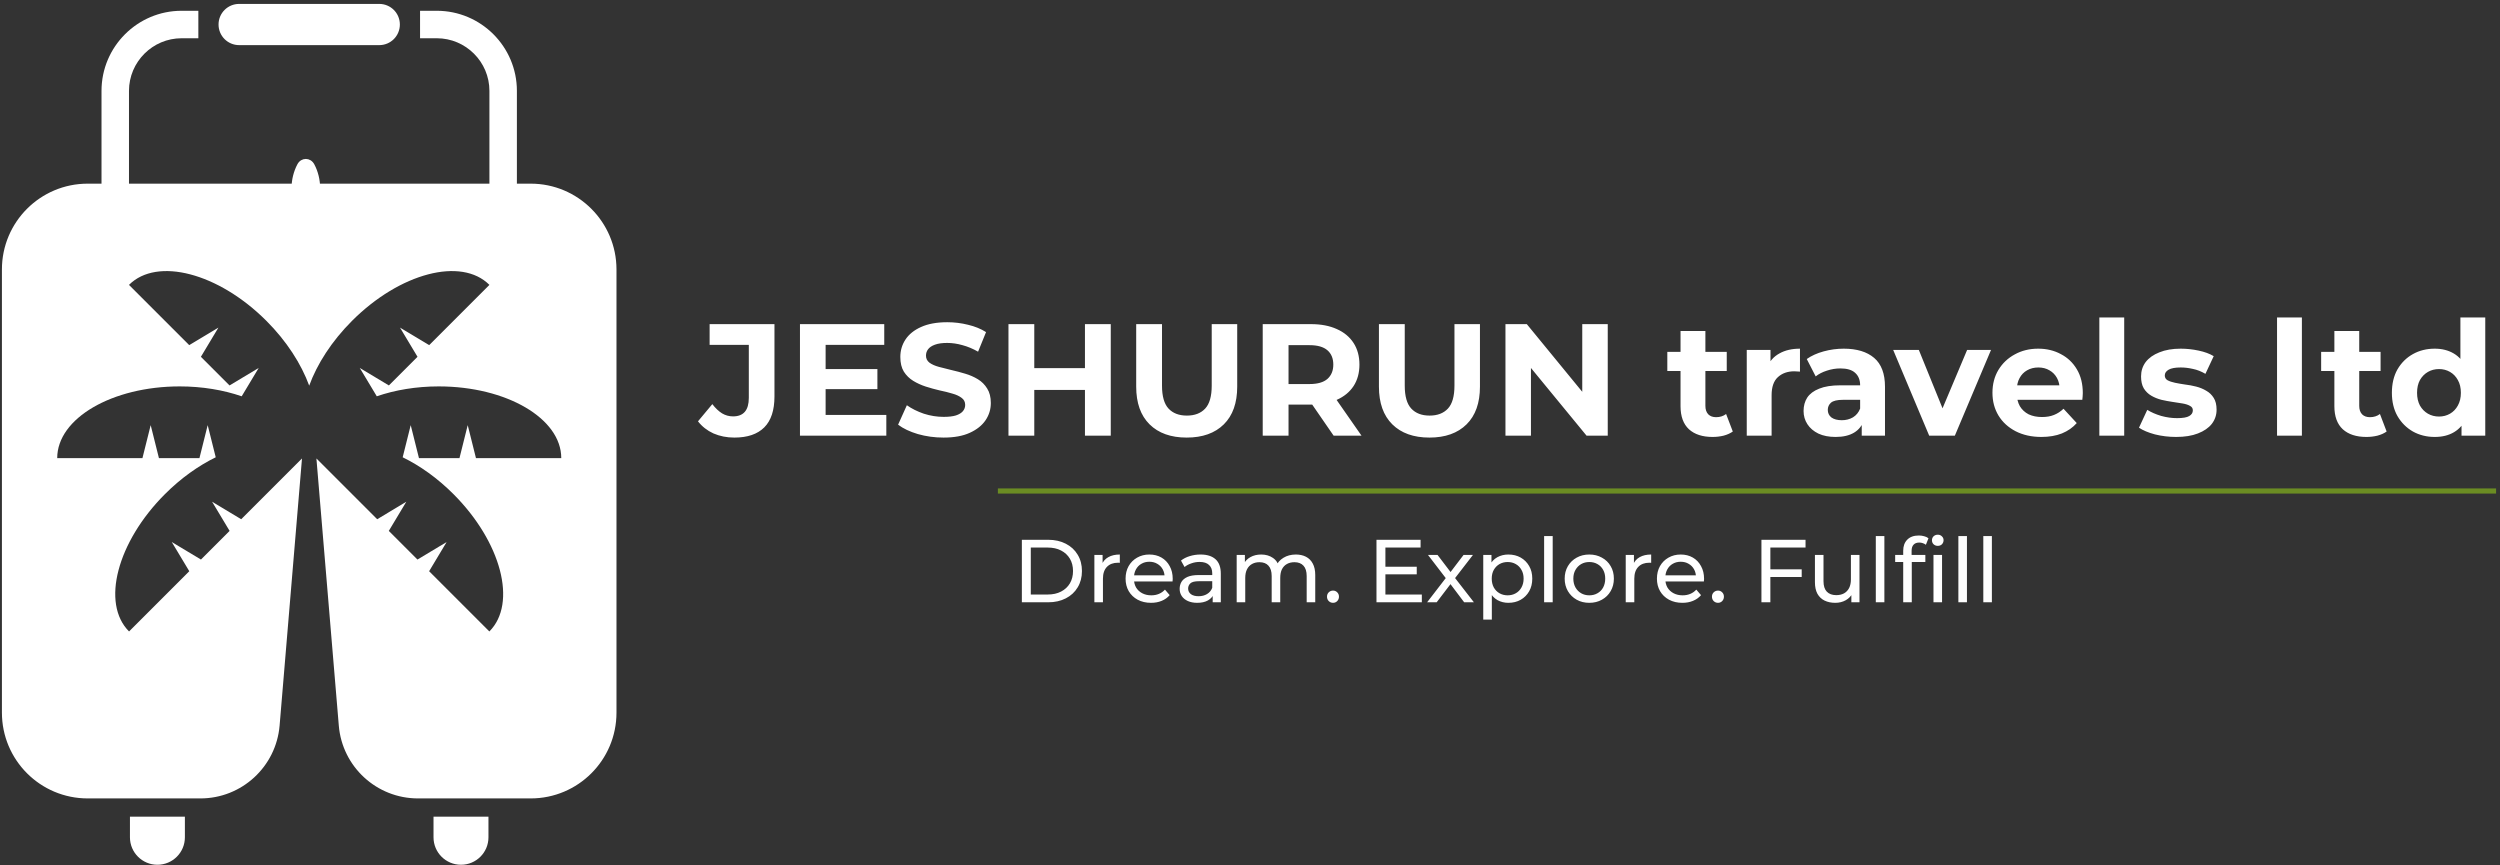 <svg xmlns="http://www.w3.org/2000/svg" width="364" height="126" viewBox="0 0 364 126" fill="none"><rect x="0" y="0" width="364" height="126" fill="#333333" stroke="none"/><path d="M106.916 63.712C105.818 63.712 104.805 63.511 103.877 63.108C102.965 62.691 102.215 62.103 101.627 61.345L103.715 58.84C104.163 59.428 104.635 59.876 105.13 60.185C105.625 60.479 106.158 60.626 106.731 60.626C108.262 60.626 109.027 59.729 109.027 57.935V50.21H103.32V47.194H112.762V57.726C112.762 59.737 112.268 61.237 111.278 62.227C110.288 63.217 108.834 63.712 106.916 63.712ZM119.931 53.736H127.75V56.659H119.931V53.736ZM120.21 60.417H129.049V63.433H116.475V47.194H128.747V50.21H120.21V60.417ZM137.375 63.712C136.076 63.712 134.831 63.541 133.64 63.201C132.449 62.846 131.49 62.389 130.763 61.833L132.039 59.002C132.735 59.497 133.555 59.907 134.498 60.232C135.457 60.541 136.424 60.696 137.398 60.696C138.14 60.696 138.736 60.626 139.184 60.487C139.648 60.332 139.989 60.123 140.205 59.861C140.422 59.598 140.53 59.296 140.53 58.956C140.53 58.523 140.36 58.182 140.02 57.935C139.679 57.672 139.231 57.463 138.674 57.309C138.117 57.139 137.499 56.984 136.818 56.845C136.153 56.69 135.48 56.504 134.8 56.288C134.135 56.071 133.524 55.793 132.967 55.453C132.41 55.112 131.954 54.664 131.598 54.107C131.258 53.55 131.088 52.839 131.088 51.973C131.088 51.045 131.335 50.202 131.83 49.444C132.341 48.671 133.098 48.06 134.104 47.611C135.125 47.147 136.4 46.915 137.932 46.915C138.952 46.915 139.958 47.039 140.948 47.287C141.937 47.519 142.811 47.874 143.569 48.354L142.409 51.207C141.651 50.774 140.893 50.457 140.136 50.256C139.378 50.039 138.635 49.931 137.908 49.931C137.182 49.931 136.586 50.016 136.122 50.187C135.658 50.357 135.326 50.581 135.125 50.859C134.923 51.122 134.823 51.431 134.823 51.787C134.823 52.205 134.993 52.545 135.333 52.808C135.674 53.055 136.122 53.257 136.679 53.411C137.236 53.566 137.847 53.721 138.512 53.875C139.192 54.03 139.865 54.208 140.53 54.409C141.21 54.61 141.829 54.88 142.386 55.221C142.943 55.561 143.391 56.01 143.731 56.566C144.087 57.123 144.265 57.827 144.265 58.677C144.265 59.59 144.01 60.425 143.499 61.183C142.989 61.941 142.223 62.552 141.203 63.016C140.197 63.48 138.921 63.712 137.375 63.712ZM157.969 47.194H161.727V63.433H157.969V47.194ZM150.591 63.433H146.833V47.194H150.591V63.433ZM158.247 56.775H150.313V53.597H158.247V56.775ZM172.784 63.712C170.48 63.712 168.678 63.07 167.379 61.786C166.079 60.502 165.43 58.67 165.43 56.288V47.194H169.188V56.149C169.188 57.695 169.505 58.809 170.139 59.489C170.773 60.17 171.663 60.51 172.807 60.51C173.952 60.51 174.841 60.17 175.475 59.489C176.109 58.809 176.426 57.695 176.426 56.149V47.194H180.138V56.288C180.138 58.67 179.489 60.502 178.189 61.786C176.89 63.07 175.089 63.712 172.784 63.712ZM183.852 63.433V47.194H190.881C192.335 47.194 193.588 47.434 194.64 47.913C195.691 48.377 196.503 49.05 197.076 49.931C197.648 50.813 197.934 51.864 197.934 53.086C197.934 54.293 197.648 55.337 197.076 56.218C196.503 57.084 195.691 57.749 194.64 58.213C193.588 58.677 192.335 58.909 190.881 58.909H185.94L187.61 57.262V63.433H183.852ZM194.176 63.433L190.116 57.541H194.129L198.236 63.433H194.176ZM187.61 57.68L185.94 55.917H190.673C191.833 55.917 192.699 55.669 193.271 55.174C193.843 54.664 194.129 53.968 194.129 53.086C194.129 52.189 193.843 51.493 193.271 50.998C192.699 50.504 191.833 50.256 190.673 50.256H185.94L187.61 48.47V57.68ZM208.127 63.712C205.822 63.712 204.02 63.07 202.721 61.786C201.422 60.502 200.772 58.67 200.772 56.288V47.194H204.531V56.149C204.531 57.695 204.848 58.809 205.482 59.489C206.116 60.17 207.005 60.51 208.15 60.51C209.294 60.51 210.184 60.17 210.818 59.489C211.452 58.809 211.769 57.695 211.769 56.149V47.194H215.481V56.288C215.481 58.67 214.831 60.502 213.532 61.786C212.233 63.07 210.431 63.712 208.127 63.712ZM219.195 63.433V47.194H222.303L231.885 58.886H230.377V47.194H234.088V63.433H231.003L221.399 51.741H222.906V63.433H219.195ZM249.349 63.619C247.88 63.619 246.736 63.248 245.916 62.505C245.096 61.747 244.686 60.626 244.686 59.141V48.191H248.305V59.095C248.305 59.621 248.445 60.031 248.723 60.325C249.001 60.603 249.38 60.742 249.86 60.742C250.432 60.742 250.919 60.587 251.321 60.278L252.296 62.83C251.925 63.093 251.476 63.294 250.95 63.433C250.44 63.557 249.906 63.619 249.349 63.619ZM242.761 54.014V51.23H251.414V54.014H242.761ZM254.327 63.433V50.952H257.784V54.478L257.297 53.458C257.668 52.576 258.263 51.911 259.083 51.462C259.903 50.998 260.9 50.766 262.076 50.766V54.107C261.921 54.092 261.782 54.084 261.658 54.084C261.534 54.069 261.403 54.061 261.264 54.061C260.274 54.061 259.47 54.347 258.851 54.919C258.248 55.476 257.946 56.35 257.946 57.541V63.433H254.327ZM271.068 63.433V60.997L270.836 60.464V56.102C270.836 55.329 270.596 54.726 270.117 54.293C269.653 53.86 268.934 53.643 267.959 53.643C267.294 53.643 266.637 53.751 265.987 53.968C265.353 54.169 264.812 54.447 264.363 54.803L263.064 52.274C263.745 51.795 264.564 51.424 265.523 51.161C266.482 50.898 267.456 50.766 268.446 50.766C270.349 50.766 271.826 51.215 272.877 52.112C273.929 53.009 274.455 54.409 274.455 56.311V63.433H271.068ZM267.263 63.619C266.289 63.619 265.454 63.456 264.758 63.132C264.062 62.791 263.528 62.335 263.157 61.763C262.786 61.191 262.6 60.549 262.6 59.837C262.6 59.095 262.778 58.445 263.134 57.889C263.505 57.332 264.085 56.899 264.874 56.589C265.662 56.265 266.691 56.102 267.959 56.102H271.277V58.213H268.354C267.503 58.213 266.915 58.353 266.59 58.631C266.281 58.909 266.126 59.257 266.126 59.675C266.126 60.139 266.304 60.51 266.66 60.788C267.031 61.051 267.534 61.183 268.168 61.183C268.771 61.183 269.312 61.044 269.792 60.765C270.271 60.471 270.619 60.046 270.836 59.489L271.393 61.16C271.13 61.964 270.65 62.575 269.954 62.992C269.258 63.41 268.361 63.619 267.263 63.619ZM280.891 63.433L275.648 50.952H279.383L283.744 61.693H281.888L286.412 50.952H289.892L284.626 63.433H280.891ZM297.223 63.619C295.8 63.619 294.548 63.34 293.465 62.784C292.398 62.227 291.57 61.469 290.983 60.51C290.395 59.536 290.101 58.43 290.101 57.193C290.101 55.94 290.387 54.834 290.96 53.875C291.547 52.901 292.344 52.143 293.349 51.602C294.354 51.045 295.491 50.766 296.759 50.766C297.981 50.766 299.079 51.029 300.054 51.555C301.043 52.066 301.824 52.808 302.397 53.782C302.969 54.741 303.255 55.894 303.255 57.239C303.255 57.378 303.247 57.541 303.232 57.726C303.216 57.896 303.201 58.059 303.185 58.213H293.047V56.102H301.283L299.891 56.729C299.891 56.079 299.76 55.514 299.497 55.035C299.234 54.556 298.87 54.184 298.406 53.922C297.942 53.643 297.401 53.504 296.783 53.504C296.164 53.504 295.615 53.643 295.135 53.922C294.671 54.184 294.308 54.563 294.045 55.058C293.782 55.538 293.651 56.11 293.651 56.775V57.332C293.651 58.012 293.798 58.615 294.091 59.141C294.401 59.652 294.826 60.046 295.367 60.325C295.924 60.587 296.574 60.719 297.316 60.719C297.981 60.719 298.561 60.618 299.056 60.417C299.566 60.216 300.03 59.915 300.448 59.513L302.374 61.6C301.801 62.25 301.082 62.753 300.216 63.108C299.35 63.449 298.352 63.619 297.223 63.619ZM305.665 63.433V46.219H309.284V63.433H305.665ZM316.841 63.619C315.774 63.619 314.746 63.495 313.756 63.248C312.782 62.985 312.008 62.66 311.436 62.273L312.642 59.675C313.215 60.031 313.887 60.325 314.661 60.556C315.45 60.773 316.223 60.881 316.981 60.881C317.816 60.881 318.404 60.781 318.744 60.58C319.1 60.379 319.277 60.1 319.277 59.745C319.277 59.451 319.138 59.234 318.86 59.095C318.597 58.94 318.241 58.824 317.793 58.747C317.344 58.67 316.849 58.592 316.308 58.515C315.782 58.438 315.248 58.337 314.707 58.213C314.166 58.074 313.671 57.873 313.222 57.61C312.774 57.347 312.41 56.992 312.132 56.543C311.869 56.094 311.738 55.514 311.738 54.803C311.738 54.014 311.962 53.318 312.41 52.715C312.874 52.112 313.539 51.64 314.406 51.3C315.272 50.944 316.308 50.766 317.514 50.766C318.365 50.766 319.231 50.859 320.113 51.045C320.994 51.23 321.729 51.501 322.317 51.857L321.11 54.432C320.507 54.076 319.896 53.837 319.277 53.713C318.674 53.574 318.087 53.504 317.514 53.504C316.71 53.504 316.122 53.612 315.751 53.829C315.38 54.045 315.194 54.324 315.194 54.664C315.194 54.973 315.326 55.205 315.589 55.36C315.867 55.514 316.231 55.638 316.679 55.731C317.128 55.824 317.615 55.909 318.141 55.986C318.682 56.048 319.223 56.149 319.765 56.288C320.306 56.427 320.793 56.628 321.226 56.891C321.675 57.139 322.038 57.486 322.317 57.935C322.595 58.368 322.734 58.94 322.734 59.652C322.734 60.425 322.502 61.113 322.038 61.717C321.574 62.304 320.901 62.768 320.02 63.108C319.154 63.449 318.094 63.619 316.841 63.619ZM331.537 63.433V46.219H335.156V63.433H331.537ZM344.548 63.619C343.078 63.619 341.934 63.248 341.114 62.505C340.294 61.747 339.885 60.626 339.885 59.141V48.191H343.504V59.095C343.504 59.621 343.643 60.031 343.921 60.325C344.2 60.603 344.579 60.742 345.058 60.742C345.63 60.742 346.117 60.587 346.52 60.278L347.494 62.83C347.123 63.093 346.674 63.294 346.148 63.433C345.638 63.557 345.104 63.619 344.548 63.619ZM337.959 54.014V51.23H346.612V54.014H337.959ZM354.499 63.619C353.324 63.619 352.265 63.356 351.321 62.83C350.378 62.289 349.628 61.539 349.071 60.58C348.529 59.621 348.259 58.492 348.259 57.193C348.259 55.878 348.529 54.741 349.071 53.782C349.628 52.823 350.378 52.081 351.321 51.555C352.265 51.029 353.324 50.766 354.499 50.766C355.551 50.766 356.471 50.998 357.26 51.462C358.049 51.926 358.66 52.63 359.093 53.574C359.526 54.517 359.742 55.723 359.742 57.193C359.742 58.646 359.534 59.853 359.116 60.812C358.698 61.755 358.095 62.459 357.307 62.923C356.533 63.387 355.598 63.619 354.499 63.619ZM355.126 60.649C355.713 60.649 356.247 60.51 356.727 60.232C357.206 59.953 357.585 59.559 357.863 59.048C358.157 58.523 358.304 57.904 358.304 57.193C358.304 56.466 358.157 55.847 357.863 55.337C357.585 54.826 357.206 54.432 356.727 54.154C356.247 53.875 355.713 53.736 355.126 53.736C354.523 53.736 353.981 53.875 353.502 54.154C353.022 54.432 352.636 54.826 352.342 55.337C352.063 55.847 351.924 56.466 351.924 57.193C351.924 57.904 352.063 58.523 352.342 59.048C352.636 59.559 353.022 59.953 353.502 60.232C353.981 60.51 354.523 60.649 355.126 60.649ZM358.397 63.433V60.881L358.466 57.169L358.234 53.481V46.219H361.854V63.433H358.397Z" fill="white"></path><path d="M148.783 87.693V78.593H152.618C153.589 78.593 154.442 78.784 155.179 79.165C155.924 79.546 156.501 80.079 156.908 80.764C157.324 81.449 157.532 82.242 157.532 83.143C157.532 84.044 157.324 84.837 156.908 85.522C156.501 86.207 155.924 86.74 155.179 87.121C154.442 87.502 153.589 87.693 152.618 87.693H148.783ZM150.083 86.562H152.54C153.294 86.562 153.944 86.419 154.49 86.133C155.045 85.847 155.474 85.448 155.777 84.937C156.08 84.417 156.232 83.819 156.232 83.143C156.232 82.458 156.08 81.86 155.777 81.349C155.474 80.838 155.045 80.439 154.49 80.153C153.944 79.867 153.294 79.724 152.54 79.724H150.083V86.562ZM159.341 87.693V80.803H160.537V82.675L160.42 82.207C160.611 81.73 160.932 81.366 161.382 81.115C161.833 80.864 162.388 80.738 163.046 80.738V81.947C162.994 81.938 162.942 81.934 162.89 81.934C162.847 81.934 162.804 81.934 162.76 81.934C162.093 81.934 161.564 82.133 161.174 82.532C160.784 82.931 160.589 83.507 160.589 84.261V87.693H159.341ZM167.589 87.771C166.852 87.771 166.202 87.619 165.639 87.316C165.084 87.013 164.651 86.597 164.339 86.068C164.036 85.539 163.884 84.933 163.884 84.248C163.884 83.563 164.031 82.957 164.326 82.428C164.629 81.899 165.041 81.488 165.561 81.193C166.09 80.89 166.683 80.738 167.342 80.738C168.009 80.738 168.599 80.885 169.11 81.18C169.621 81.475 170.02 81.891 170.306 82.428C170.601 82.957 170.748 83.576 170.748 84.287C170.748 84.339 170.744 84.4 170.735 84.469C170.735 84.538 170.731 84.603 170.722 84.664H164.859V83.767H170.072L169.565 84.079C169.574 83.637 169.483 83.243 169.292 82.896C169.101 82.549 168.837 82.281 168.499 82.09C168.17 81.891 167.784 81.791 167.342 81.791C166.909 81.791 166.523 81.891 166.185 82.09C165.847 82.281 165.583 82.554 165.392 82.909C165.201 83.256 165.106 83.654 165.106 84.105V84.313C165.106 84.772 165.21 85.184 165.418 85.548C165.635 85.903 165.934 86.181 166.315 86.38C166.696 86.579 167.134 86.679 167.628 86.679C168.035 86.679 168.404 86.61 168.733 86.471C169.071 86.332 169.366 86.124 169.617 85.847L170.306 86.653C169.994 87.017 169.604 87.294 169.136 87.485C168.677 87.676 168.161 87.771 167.589 87.771ZM176.567 87.693V86.237L176.502 85.964V83.481C176.502 82.952 176.346 82.545 176.034 82.259C175.731 81.964 175.272 81.817 174.656 81.817C174.249 81.817 173.85 81.886 173.46 82.025C173.07 82.155 172.741 82.333 172.472 82.558L171.952 81.622C172.308 81.336 172.732 81.119 173.226 80.972C173.729 80.816 174.253 80.738 174.799 80.738C175.744 80.738 176.472 80.968 176.983 81.427C177.495 81.886 177.75 82.588 177.75 83.533V87.693H176.567ZM174.305 87.771C173.794 87.771 173.343 87.684 172.953 87.511C172.572 87.338 172.277 87.099 172.069 86.796C171.861 86.484 171.757 86.133 171.757 85.743C171.757 85.37 171.844 85.032 172.017 84.729C172.199 84.426 172.49 84.183 172.888 84.001C173.296 83.819 173.842 83.728 174.526 83.728H176.71V84.625H174.578C173.954 84.625 173.534 84.729 173.317 84.937C173.101 85.145 172.992 85.396 172.992 85.691C172.992 86.029 173.127 86.302 173.395 86.51C173.664 86.709 174.037 86.809 174.513 86.809C174.981 86.809 175.389 86.705 175.735 86.497C176.091 86.289 176.346 85.986 176.502 85.587L176.749 86.445C176.585 86.852 176.294 87.177 175.878 87.42C175.462 87.654 174.938 87.771 174.305 87.771ZM188.679 80.738C189.234 80.738 189.723 80.846 190.148 81.063C190.573 81.28 190.902 81.609 191.136 82.051C191.379 82.493 191.5 83.052 191.5 83.728V87.693H190.252V83.871C190.252 83.204 190.096 82.701 189.784 82.363C189.472 82.025 189.034 81.856 188.471 81.856C188.055 81.856 187.691 81.943 187.379 82.116C187.067 82.289 186.824 82.545 186.651 82.883C186.486 83.221 186.404 83.641 186.404 84.144V87.693H185.156V83.871C185.156 83.204 185 82.701 184.688 82.363C184.385 82.025 183.947 81.856 183.375 81.856C182.968 81.856 182.608 81.943 182.296 82.116C181.984 82.289 181.741 82.545 181.568 82.883C181.395 83.221 181.308 83.641 181.308 84.144V87.693H180.06V80.803H181.256V82.636L181.061 82.168C181.278 81.717 181.611 81.366 182.062 81.115C182.513 80.864 183.037 80.738 183.635 80.738C184.294 80.738 184.861 80.903 185.338 81.232C185.815 81.553 186.127 82.042 186.274 82.701L185.767 82.493C185.975 81.964 186.339 81.54 186.859 81.219C187.379 80.898 187.986 80.738 188.679 80.738ZM194.095 87.771C193.853 87.771 193.645 87.689 193.471 87.524C193.298 87.351 193.211 87.134 193.211 86.874C193.211 86.614 193.298 86.402 193.471 86.237C193.645 86.072 193.853 85.99 194.095 85.99C194.329 85.99 194.529 86.072 194.693 86.237C194.867 86.402 194.953 86.614 194.953 86.874C194.953 87.134 194.867 87.351 194.693 87.524C194.529 87.689 194.329 87.771 194.095 87.771ZM201.598 82.519H206.278V83.624H201.598V82.519ZM201.715 86.562H207.019V87.693H200.415V78.593H206.837V79.724H201.715V86.562ZM207.788 87.693L210.752 83.845L210.739 84.482L207.918 80.803H209.309L211.467 83.637H210.934L213.092 80.803H214.457L211.597 84.508L211.61 83.845L214.6 87.693H213.183L210.908 84.677L211.415 84.755L209.179 87.693H207.788ZM219.615 87.771C219.043 87.771 218.519 87.641 218.042 87.381C217.574 87.112 217.197 86.718 216.911 86.198C216.634 85.678 216.495 85.028 216.495 84.248C216.495 83.468 216.63 82.818 216.898 82.298C217.176 81.778 217.548 81.388 218.016 81.128C218.493 80.868 219.026 80.738 219.615 80.738C220.291 80.738 220.889 80.885 221.409 81.18C221.929 81.475 222.341 81.886 222.644 82.415C222.948 82.935 223.099 83.546 223.099 84.248C223.099 84.95 222.948 85.565 222.644 86.094C222.341 86.623 221.929 87.034 221.409 87.329C220.889 87.624 220.291 87.771 219.615 87.771ZM215.962 90.215V80.803H217.158V82.662L217.08 84.261L217.21 85.86V90.215H215.962ZM219.511 86.679C219.953 86.679 220.348 86.579 220.694 86.38C221.05 86.181 221.327 85.899 221.526 85.535C221.734 85.162 221.838 84.733 221.838 84.248C221.838 83.754 221.734 83.329 221.526 82.974C221.327 82.61 221.05 82.328 220.694 82.129C220.348 81.93 219.953 81.83 219.511 81.83C219.078 81.83 218.684 81.93 218.328 82.129C217.982 82.328 217.704 82.61 217.496 82.974C217.297 83.329 217.197 83.754 217.197 84.248C217.197 84.733 217.297 85.162 217.496 85.535C217.704 85.899 217.982 86.181 218.328 86.38C218.684 86.579 219.078 86.679 219.511 86.679ZM224.824 87.693V78.047H226.072V87.693H224.824ZM231.405 87.771C230.712 87.771 230.097 87.619 229.559 87.316C229.022 87.013 228.597 86.597 228.285 86.068C227.973 85.531 227.817 84.924 227.817 84.248C227.817 83.563 227.973 82.957 228.285 82.428C228.597 81.899 229.022 81.488 229.559 81.193C230.097 80.89 230.712 80.738 231.405 80.738C232.09 80.738 232.701 80.89 233.238 81.193C233.784 81.488 234.209 81.899 234.512 82.428C234.824 82.948 234.98 83.555 234.98 84.248C234.98 84.933 234.824 85.539 234.512 86.068C234.209 86.597 233.784 87.013 233.238 87.316C232.701 87.619 232.09 87.771 231.405 87.771ZM231.405 86.679C231.847 86.679 232.242 86.579 232.588 86.38C232.944 86.181 233.221 85.899 233.42 85.535C233.62 85.162 233.719 84.733 233.719 84.248C233.719 83.754 233.62 83.329 233.42 82.974C233.221 82.61 232.944 82.328 232.588 82.129C232.242 81.93 231.847 81.83 231.405 81.83C230.963 81.83 230.569 81.93 230.222 82.129C229.876 82.328 229.598 82.61 229.39 82.974C229.182 83.329 229.078 83.754 229.078 84.248C229.078 84.733 229.182 85.162 229.39 85.535C229.598 85.899 229.876 86.181 230.222 86.38C230.569 86.579 230.963 86.679 231.405 86.679ZM236.706 87.693V80.803H237.902V82.675L237.785 82.207C237.976 81.73 238.297 81.366 238.747 81.115C239.198 80.864 239.753 80.738 240.411 80.738V81.947C240.359 81.938 240.307 81.934 240.255 81.934C240.212 81.934 240.169 81.934 240.125 81.934C239.458 81.934 238.929 82.133 238.539 82.532C238.149 82.931 237.954 83.507 237.954 84.261V87.693H236.706ZM244.954 87.771C244.217 87.771 243.567 87.619 243.004 87.316C242.449 87.013 242.016 86.597 241.704 86.068C241.401 85.539 241.249 84.933 241.249 84.248C241.249 83.563 241.396 82.957 241.691 82.428C241.994 81.899 242.406 81.488 242.926 81.193C243.455 80.89 244.048 80.738 244.707 80.738C245.374 80.738 245.964 80.885 246.475 81.18C246.986 81.475 247.385 81.891 247.671 82.428C247.966 82.957 248.113 83.576 248.113 84.287C248.113 84.339 248.109 84.4 248.1 84.469C248.1 84.538 248.096 84.603 248.087 84.664H242.224V83.767H247.437L246.93 84.079C246.939 83.637 246.848 83.243 246.657 82.896C246.466 82.549 246.202 82.281 245.864 82.09C245.535 81.891 245.149 81.791 244.707 81.791C244.274 81.791 243.888 81.891 243.55 82.09C243.212 82.281 242.948 82.554 242.757 82.909C242.566 83.256 242.471 83.654 242.471 84.105V84.313C242.471 84.772 242.575 85.184 242.783 85.548C243 85.903 243.299 86.181 243.68 86.38C244.061 86.579 244.499 86.679 244.993 86.679C245.4 86.679 245.769 86.61 246.098 86.471C246.436 86.332 246.731 86.124 246.982 85.847L247.671 86.653C247.359 87.017 246.969 87.294 246.501 87.485C246.042 87.676 245.526 87.771 244.954 87.771ZM250.145 87.771C249.902 87.771 249.694 87.689 249.521 87.524C249.348 87.351 249.261 87.134 249.261 86.874C249.261 86.614 249.348 86.402 249.521 86.237C249.694 86.072 249.902 85.99 250.145 85.99C250.379 85.99 250.578 86.072 250.743 86.237C250.916 86.402 251.003 86.614 251.003 86.874C251.003 87.134 250.916 87.351 250.743 87.524C250.578 87.689 250.379 87.771 250.145 87.771ZM257.635 82.896H262.328V84.014H257.635V82.896ZM257.765 87.693H256.465V78.593H262.887V79.724H257.765V87.693ZM267.218 87.771C266.628 87.771 266.108 87.663 265.658 87.446C265.216 87.229 264.869 86.9 264.618 86.458C264.375 86.007 264.254 85.444 264.254 84.768V80.803H265.502V84.625C265.502 85.301 265.662 85.808 265.983 86.146C266.312 86.484 266.771 86.653 267.361 86.653C267.794 86.653 268.171 86.566 268.492 86.393C268.812 86.211 269.059 85.951 269.233 85.613C269.406 85.266 269.493 84.85 269.493 84.365V80.803H270.741V87.693H269.558V85.834L269.753 86.328C269.527 86.787 269.189 87.143 268.739 87.394C268.288 87.645 267.781 87.771 267.218 87.771ZM273.117 87.693V78.047H274.365V87.693H273.117ZM277.107 87.693V80.192C277.107 79.516 277.302 78.979 277.692 78.58C278.091 78.173 278.654 77.969 279.382 77.969C279.651 77.969 279.907 78.004 280.149 78.073C280.401 78.134 280.613 78.233 280.786 78.372L280.409 79.321C280.279 79.217 280.132 79.139 279.967 79.087C279.803 79.026 279.629 78.996 279.447 78.996C279.083 78.996 278.806 79.1 278.615 79.308C278.425 79.507 278.329 79.806 278.329 80.205V81.128L278.355 81.7V87.693H277.107ZM275.937 81.83V80.803H280.331V81.83H275.937ZM281.514 87.693V80.803H282.762V87.693H281.514ZM282.138 79.477C281.896 79.477 281.692 79.399 281.527 79.243C281.371 79.087 281.293 78.896 281.293 78.671C281.293 78.437 281.371 78.242 281.527 78.086C281.692 77.93 281.896 77.852 282.138 77.852C282.381 77.852 282.58 77.93 282.736 78.086C282.901 78.233 282.983 78.42 282.983 78.645C282.983 78.879 282.905 79.078 282.749 79.243C282.593 79.399 282.39 79.477 282.138 79.477ZM285.139 87.693V78.047H286.387V87.693H285.139ZM288.77 87.693V78.047H290.018V87.693H288.77Z" fill="white"></path><path d="M75.26 30.57H71.26V13.23C71.26 9.01 67.82 5.57 63.6 5.57H61.16V1.57H63.6C70.03 1.57 75.26 6.8 75.26 13.23V30.57Z" fill="white"></path><path d="M18.78 30.57H14.78V13.23C14.78 6.8 20.01 1.57 26.44 1.57H28.88V5.57H26.44C22.22 5.57 18.78 9.01 18.78 13.23V30.57Z" fill="white"></path><path d="M55.22 6.57H34.82C33.16 6.57 31.82 5.23 31.82 3.57C31.82 1.91 33.16 0.57 34.82 0.57H55.22C56.88 0.57 58.22 1.91 58.22 3.57C58.22 5.23 56.88 6.57 55.22 6.57Z" fill="white"></path><path d="M18.92 118.91V121.91C18.92 124.12 20.71 125.91 22.92 125.91C25.13 125.91 26.92 124.12 26.92 121.91V118.91H18.92Z" fill="white"></path><path d="M63.12 118.91V121.91C63.12 124.12 64.91 125.91 67.12 125.91C69.33 125.91 71.12 124.12 71.12 121.91V118.91H63.12Z" fill="white"></path><path d="M77.27 26.74H12.77C5.87 26.74 0.28 32.33 0.28 39.23V103.76C0.28 110.66 5.87 116.25 12.77 116.25H29.18C35.19 116.25 40.2 111.64 40.71 105.65L43.97 66.75L35.12 75.6L30.88 73.05L33.43 77.3L29.26 81.47L25.01 78.92L27.56 83.17L18.79 91.94C14.7 87.85 17.05 78.91 24.02 71.94C26.35 69.61 28.9 67.81 31.41 66.58L30.24 61.9L29.04 66.7H23.14L21.94 61.9L20.74 66.7H8.33C8.33 60.91 16.32 56.26 26.17 56.26C29.46 56.26 32.54 56.79 35.19 57.7L37.67 53.57L33.42 56.12L29.25 51.95L31.8 47.7L27.55 50.25L18.78 41.48C22.87 37.39 31.81 39.74 38.78 46.71C41.74 49.67 43.86 52.99 45.02 56.15C46.17 53 48.29 49.68 51.26 46.71C58.23 39.74 67.17 37.39 71.26 41.48L62.49 50.25L58.24 47.7L60.79 51.95L56.62 56.12L52.38 53.57L54.86 57.7C57.51 56.79 60.58 56.26 63.88 56.26C73.73 56.26 81.72 60.92 81.72 66.7H69.3L68.1 61.9L66.9 66.7H61L59.8 61.9L58.63 66.58C61.15 67.81 63.69 69.61 66.02 71.94C72.99 78.91 75.34 87.85 71.25 91.94L62.48 83.17L65.03 78.92L60.78 81.47L56.61 77.3L59.16 73.05L54.92 75.6L46.07 66.75L49.33 105.65C49.83 111.64 54.84 116.25 60.86 116.25H77.27C84.17 116.25 89.76 110.66 89.76 103.76V39.22C89.75 32.33 84.16 26.74 77.27 26.74Z" fill="white"></path><path d="M45.4 47.5C45.28 47.88 44.93 48.14 44.53 48.14C44.13 48.14 43.78 47.88 43.66 47.5L42.7 46.2V27.39C42.7 26.8 42.77 26.21 42.91 25.65C43.05 25.09 43.25 24.55 43.52 24.04C43.75 23.6 44.14 23.39 44.53 23.39C44.92 23.39 45.31 23.61 45.54 24.04C45.81 24.54 46.01 25.09 46.15 25.65C46.29 26.21 46.36 26.8 46.36 27.39V46.2L45.4 47.5Z" fill="white" stroke="white" stroke-width="0.5" stroke-miterlimit="10"></path><path d="M47.37 29.74L56.68 36.85C57.05 37.13 57.26 37.57 57.26 38.03V38.74L47.37 35.74V29.74Z" fill="white"></path><path d="M41.7 29.74L32.39 36.85C32.02 37.13 31.81 37.57 31.81 38.03V38.74L41.7 35.74V29.74Z" fill="white"></path><path d="M145.29 71.49H363.43" stroke="#6B8C23" stroke-width="0.75" stroke-miterlimit="10"></path></svg>